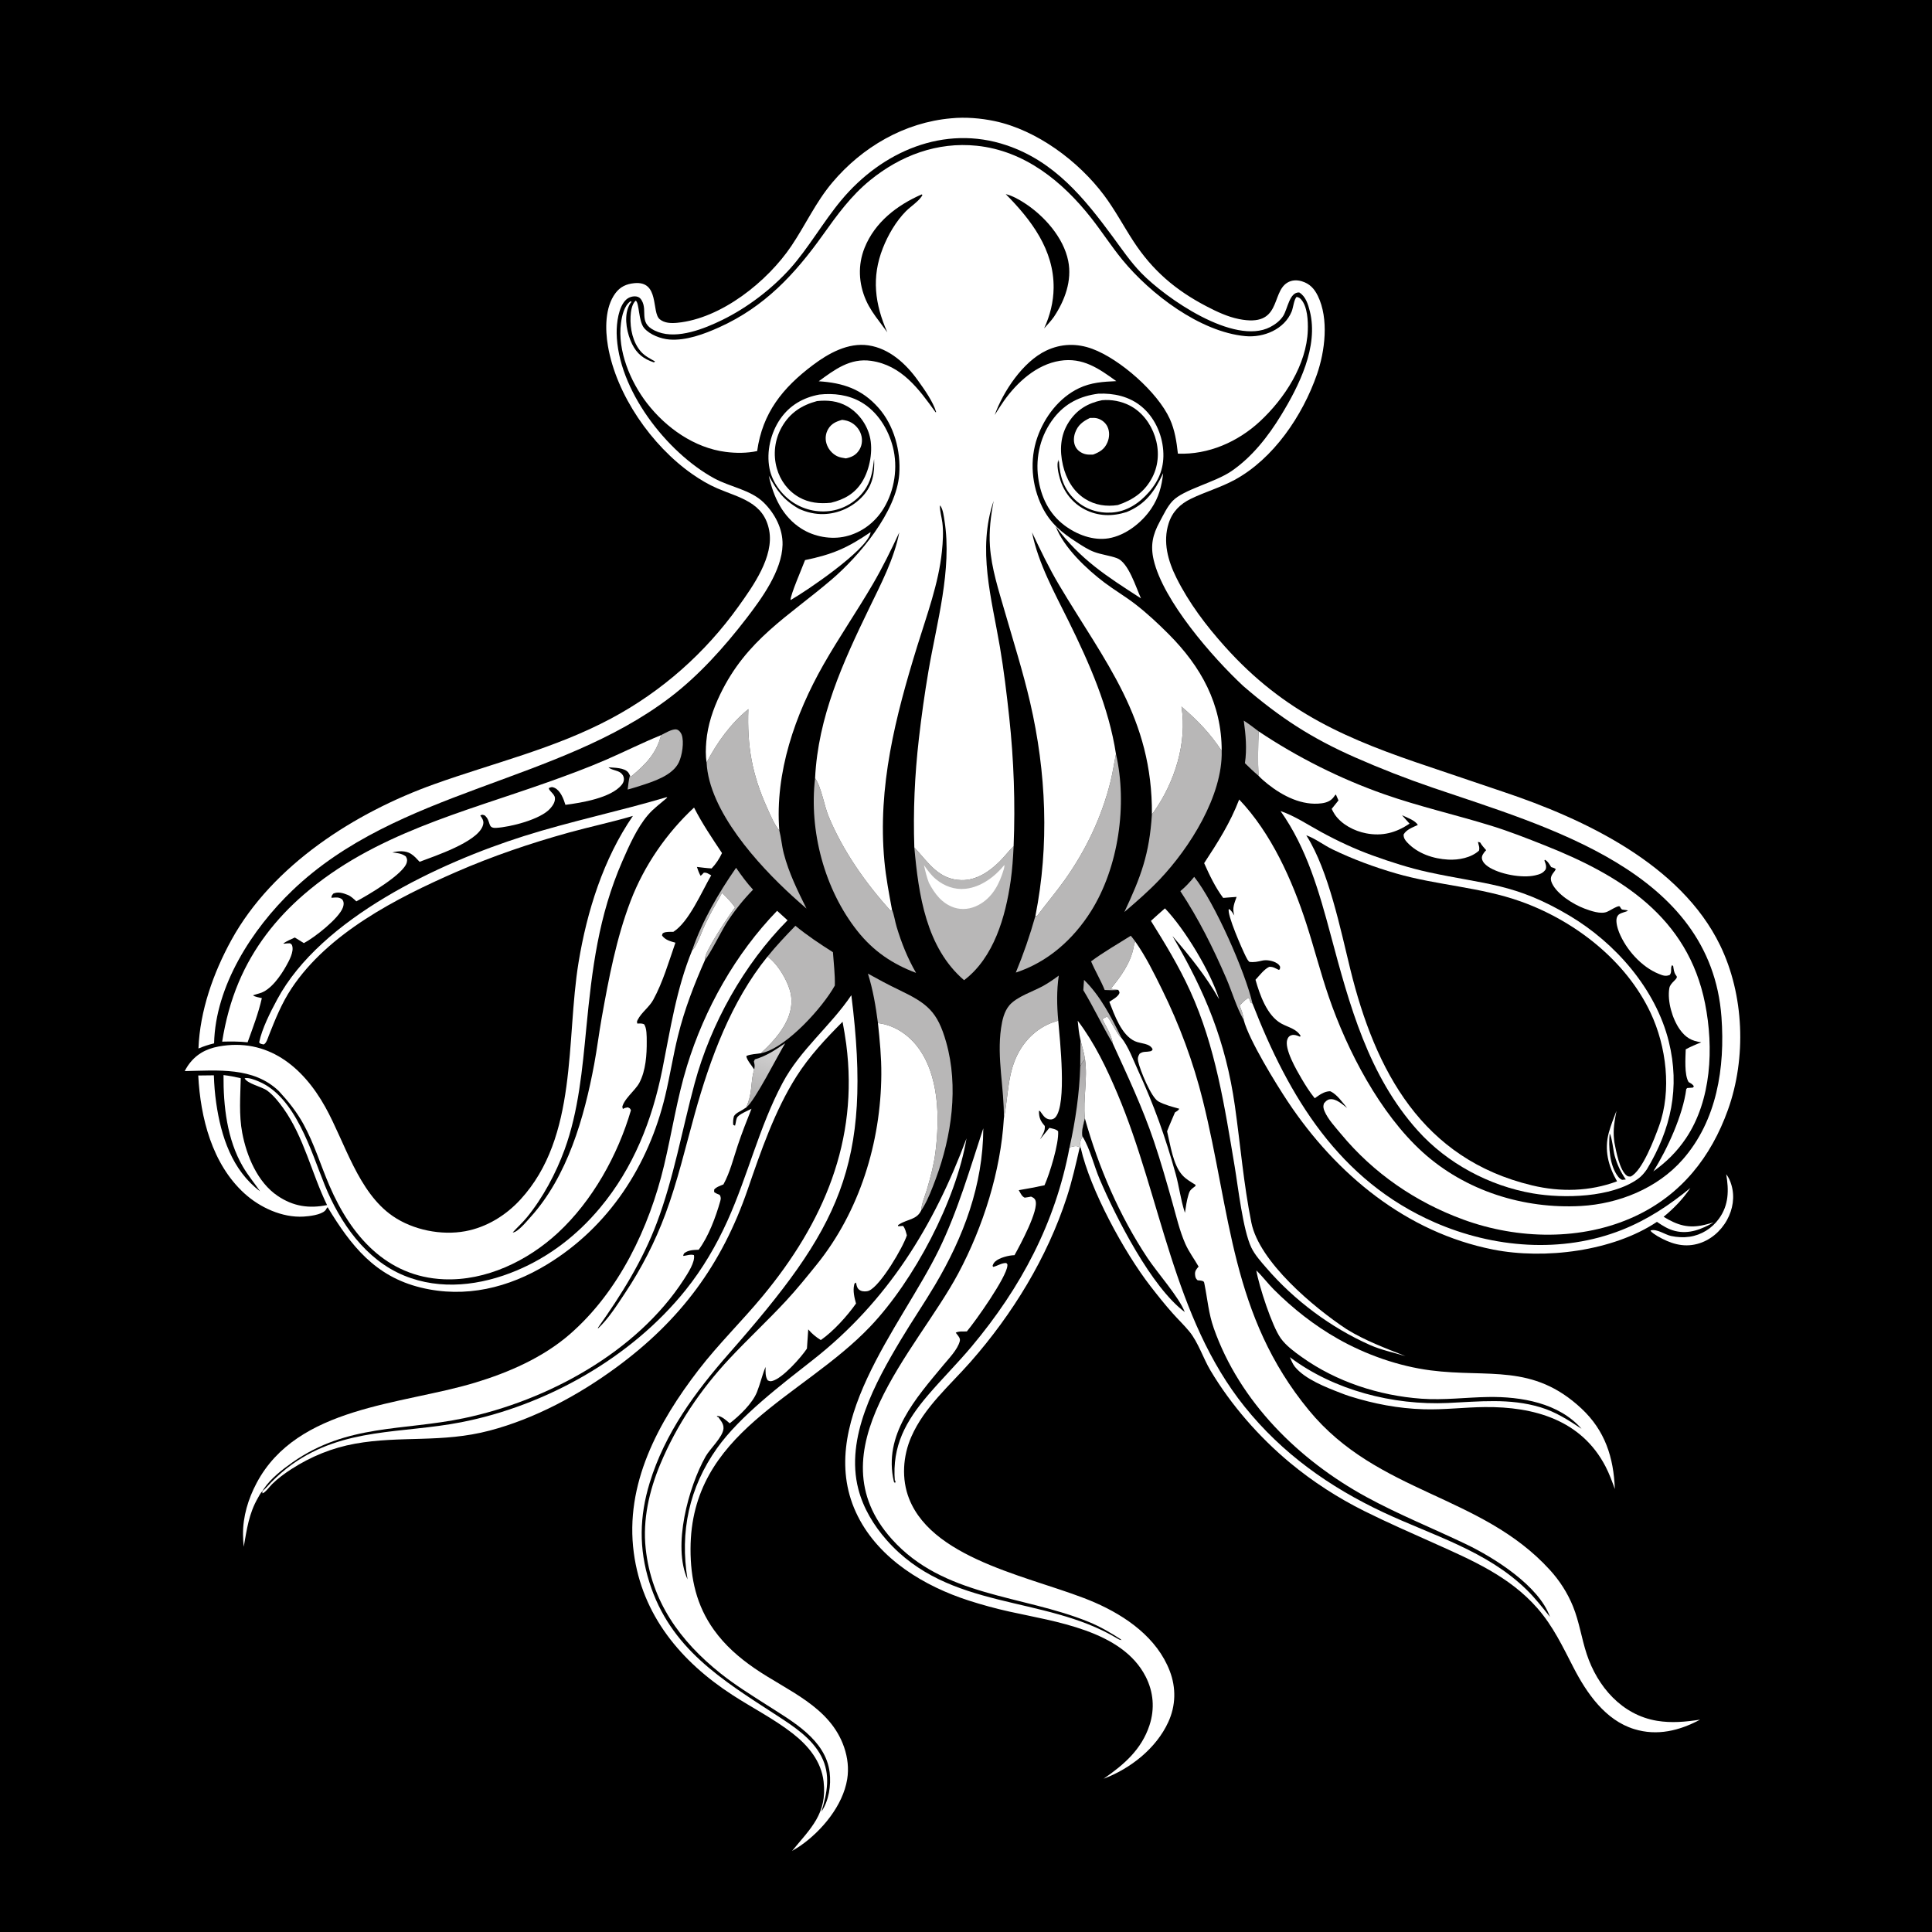 <svg version="1.1" xmlns="http://www.w3.org/2000/svg" style="display: block;" viewBox="0 0 2048 2048" width="1024" height="1024">
<defs>
	<linearGradient id="Gradient1" gradientUnits="userSpaceOnUse" x1="798.838" y1="1163.58" x2="815.651" y2="1110.06">
		<stop class="stop0" offset="0" stop-opacity="1" stop-color="rgb(176,175,175)"/>
		<stop class="stop1" offset="1" stop-opacity="1" stop-color="rgb(212,211,211)"/>
	</linearGradient>
	<linearGradient id="Gradient2" gradientUnits="userSpaceOnUse" x1="1165.45" y1="1136.24" x2="1123.54" y2="1201.33">
		<stop class="stop0" offset="0" stop-opacity="1" stop-color="rgb(170,168,169)"/>
		<stop class="stop1" offset="1" stop-opacity="1" stop-color="rgb(207,207,206)"/>
	</linearGradient>
</defs>
<path transform="translate(0,0)" fill="rgb(0,0,0)" d="M 0 0 L 2048 0 L 2048 2048 L 0 2048 L 0 0 z"/>
<path transform="translate(0,0)" fill="rgb(184,183,183)" d="M 1145.36 1102.42 C 1146.89 1109.12 1149.27 1115.92 1150.13 1122.71 C 1147.99 1125.21 1146.52 1127.4 1145.1 1130.37 L 1145.36 1102.42 z"/>
<path transform="translate(0,0)" fill="rgb(184,183,183)" d="M 1148.36 1049.63 L 1149.12 1038.74 C 1166.27 1055.35 1178.33 1078.74 1188.7 1100.07 C 1184 1096.85 1175.41 1077.34 1173.49 1077.82 C 1171.58 1078.3 1170.23 1079.37 1168.61 1080.45 C 1172.44 1088.16 1178.51 1097.52 1179.58 1106.1 C 1168.63 1087.63 1159.47 1068.09 1148.36 1049.63 z"/>
<path transform="translate(0,0)" fill="rgb(184,183,183)" d="M 1318.46 763.892 C 1323.93 767.428 1329.06 771.315 1334.21 775.281 C 1333.68 790.933 1333.27 806.701 1334.09 822.35 C 1329.05 818.114 1324.35 813.645 1319.67 809.011 C 1321.92 793.791 1320.54 779.023 1318.46 763.892 z"/>
<path transform="translate(0,0)" fill="url(#Gradient1)" d="M 799.494 1133.74 C 799.594 1133.12 799.704 1132.49 799.794 1131.87 C 800.154 1129.38 799.727 1127.55 799.156 1125.13 L 800.215 1122.96 C 812.781 1119.27 821.643 1113.07 832.342 1105.86 C 824.281 1119.09 800.176 1167.1 791.196 1173.83 L 793.069 1168.51 C 797.422 1156.54 795.931 1144.67 799.494 1133.74 z"/>
<path transform="translate(0,0)" fill="url(#Gradient2)" d="M 1150.13 1122.71 C 1153.22 1143.94 1147.91 1164.7 1150.01 1185.56 C 1148.89 1190.49 1145.88 1200.1 1147.59 1204.83 C 1144.81 1209.35 1144.52 1211.92 1145.69 1217.08 L 1144.52 1216.43 C 1144.04 1216.12 1143.59 1215.74 1143.07 1215.48 C 1140.25 1214.06 1136.67 1215.63 1133.76 1216.27 C 1139.98 1188.55 1144.29 1158.79 1145.1 1130.37 C 1146.52 1127.4 1147.99 1125.21 1150.13 1122.71 z"/>
<path transform="translate(0,0)" fill="rgb(255,255,255)" d="M 1829.85 1244.72 C 1832.57 1248.16 1834.19 1252.03 1835.42 1256.23 C 1839.09 1268.78 1836.93 1281.94 1830.66 1293.29 C 1823.98 1305.37 1812.72 1315.02 1799.26 1318.6 C 1783.85 1322.7 1770.21 1317.99 1756.98 1310.35 C 1754.96 1308.9 1750.39 1306.54 1749.6 1304.39 C 1756.24 1302.2 1764.75 1308.75 1771.34 1310.18 C 1777.68 1311.56 1784.53 1311.94 1790.94 1311.01 C 1803.57 1309.18 1814.71 1302.16 1822.18 1291.85 C 1832.68 1277.35 1832.74 1261.53 1829.85 1244.72 z"/>
<path transform="translate(0,0)" fill="rgb(184,183,183)" d="M 780.278 919.904 C 785.898 927.997 791.557 935.835 798.267 943.078 C 787.611 954.059 778.476 965.458 770.189 978.34 C 765.543 985.561 751.303 1013.71 747.594 1017.02 C 747.536 1016.78 747.457 1016.54 747.42 1016.3 C 746.356 1009.36 773.651 969.042 779.157 961.849 C 775.064 956.136 770.448 951.38 765.43 946.474 C 759.431 957.229 753.208 967.846 747.889 978.965 C 744.016 987.064 741.067 996.53 736.494 1004.17 C 735.698 1005.5 734.829 1006.31 733.721 1007.37 C 744.071 976.735 761.828 946.422 780.278 919.904 z"/>
<path transform="translate(0,0)" fill="rgb(184,183,183)" d="M 1198.68 991.93 C 1200.34 993.837 1201.81 995.902 1203.33 997.924 C 1202.57 999.963 1202.09 1001.68 1201.71 1003.82 C 1198.77 1020.46 1187.87 1035.48 1177.39 1048.17 C 1180.06 1048.59 1182.73 1048.99 1185.42 1049.34 C 1180.54 1049.85 1175.9 1049.7 1171.02 1049.45 C 1166.83 1039.09 1160.96 1029.39 1156.58 1019.07 C 1169.83 1009.21 1184.7 1000.77 1198.68 991.93 z"/>
<path transform="translate(0,0)" fill="rgb(255,255,255)" d="M 922.847 564.088 C 922.774 564.552 922.747 565.025 922.628 565.479 C 917.816 583.751 855.593 626.12 838.028 636.113 C 837.64 630.931 850.664 601.22 853.376 593.733 C 882.774 587.649 898.387 580.788 922.847 564.088 z"/>
<path transform="translate(0,0)" fill="rgb(184,183,183)" d="M 700.758 779.275 C 704.747 777.313 712.758 772.341 717.194 773.277 C 719.699 773.805 721.746 776.51 722.581 778.757 C 725.433 786.441 723.037 801.021 719.544 808.223 C 712.738 822.255 692.481 828.515 678.506 833.027 C 674.154 834.433 669.743 835.795 665.318 836.955 C 666.036 832.102 666.38 826.766 667.757 822.076 L 668.075 822.514 L 669.543 822.62 C 684.418 810.409 695.99 798.428 700.758 779.275 z"/>
<path transform="translate(0,0)" fill="rgb(184,183,183)" d="M 1251.22 944.646 C 1256.78 940.038 1261.32 935.073 1265.9 929.507 C 1287.41 956.22 1320.29 1030.95 1327.67 1063.73 L 1325.82 1062.93 L 1324.14 1058.42 C 1322.36 1058.04 1323.13 1057.88 1321.53 1058.94 C 1318.76 1060.79 1316.41 1063.52 1314.09 1065.9 C 1315.92 1070.91 1318.15 1075.89 1318.41 1081.26 C 1310.7 1067.84 1306.08 1051.4 1299.9 1037.1 C 1286.06 1005.04 1270.51 973.769 1251.22 944.646 z"/>
<path transform="translate(0,0)" fill="rgb(184,183,183)" d="M 1064.13 1185.55 C 1064.62 1153.62 1056.56 1121.77 1061.16 1089.9 C 1062.37 1081.56 1064.34 1072.41 1069.87 1065.8 C 1077.65 1056.49 1095.35 1050.95 1105.99 1045.01 C 1111.73 1041.8 1117.06 1038.08 1122.34 1034.17 C 1120.02 1050.29 1120.3 1065.77 1121.79 1081.93 C 1103.68 1086.84 1089.65 1098.3 1080.37 1114.56 C 1067.71 1136.73 1069.1 1161.45 1064.13 1185.55 z"/>
<path transform="translate(0,0)" fill="rgb(184,183,183)" d="M 843.151 981.368 C 855.598 991.604 869.314 1000.76 882.946 1009.36 C 883.743 1021.11 885.257 1032.93 884.957 1044.71 C 872.081 1067.89 835.131 1108.75 809.35 1115.81 C 808.489 1116.05 807.619 1116.25 806.749 1116.45 C 807.95 1115 807.471 1115.47 808.669 1114.37 C 814.841 1108.66 820.536 1102.64 825.596 1095.91 C 834.471 1084.11 840.911 1069.96 838.469 1054.86 C 836.321 1041.58 824.73 1021.74 813.59 1014.02 C 822.786 1002.6 832.977 991.915 843.151 981.368 z"/>
<path transform="translate(0,0)" fill="rgb(184,183,183)" d="M 920.034 1032.08 C 930.953 1038.16 941.883 1044.01 953.151 1049.41 C 982.966 1063.71 993.722 1072.09 1002.97 1104.7 C 1016.35 1151.92 1008.77 1204.42 991.967 1249.63 C 988.183 1259.82 984.175 1270.38 978.686 1279.78 C 978.017 1280.93 977.304 1281.95 976.526 1283.02 C 976.916 1275.57 980.646 1267.62 982.747 1260.43 C 986.491 1247.61 989.99 1234.36 991.657 1221.11 C 996.199 1185.02 995.652 1138.74 971.911 1108.73 C 961.67 1095.79 947.184 1086.52 930.662 1084.51 C 928.325 1066.68 925.44 1049.3 920.034 1032.08 z"/>
<path transform="translate(0,0)" fill="rgb(255,255,255)" d="M 1234.89 962.902 C 1256.14 985.007 1283.58 1030.79 1292.33 1059.24 C 1278.23 1034.58 1261.4 1013.58 1242.84 992.21 C 1277.52 1051.3 1299.31 1103.97 1309.02 1172.19 C 1314.88 1213.43 1318.26 1255.17 1326.51 1296.05 C 1334.91 1337.66 1392.66 1386 1427.44 1408.99 C 1447.03 1421.15 1468.53 1429.07 1489.87 1437.55 C 1477.38 1433.77 1464.22 1431.07 1452.27 1425.77 C 1410.81 1407.37 1372.03 1378.45 1342.46 1344.12 C 1336.79 1337.54 1330.19 1330.28 1326.43 1322.39 C 1317.53 1303.72 1312.44 1258.23 1308.82 1236.58 C 1298.19 1173.18 1288.54 1109.39 1261.59 1050.38 C 1249.72 1024.38 1235.17 1000.37 1220.03 976.175 C 1224.85 971.634 1229.94 967.312 1234.89 962.902 z"/>
<path transform="translate(0,0)" fill="rgb(184,183,183)" d="M 864.024 824.883 C 870.975 835.194 873.41 853.555 878.467 865.706 C 893.576 902.013 917.556 936.188 943.941 965.289 L 945.07 965.074 L 945.547 964.296 C 947.809 969.673 948.718 976.694 950.451 982.439 C 955.681 999.78 961.988 1015.56 971.069 1031.3 C 945.925 1021.84 925.887 1008.28 909.063 987.135 C 874.008 943.077 857.449 880.751 864.024 824.883 z"/>
<path transform="translate(0,0)" fill="rgb(255,255,255)" d="M 1314.09 1065.9 C 1316.41 1063.52 1318.76 1060.79 1321.53 1058.94 C 1323.13 1057.88 1322.36 1058.04 1324.14 1058.42 L 1325.82 1062.93 L 1327.67 1063.73 C 1366.22 1162.79 1419.55 1251.54 1521.01 1295.85 C 1582.91 1322.88 1655.63 1328.98 1719.22 1303.77 C 1746.24 1293.05 1769.57 1277.62 1791.89 1259.28 C 1783.98 1270.97 1774.41 1280.92 1763.49 1289.86 C 1778.29 1298.85 1789.95 1302.5 1807.21 1298.31 C 1810.35 1297.55 1813.46 1296.68 1816.56 1295.76 C 1804.04 1303.01 1790.5 1308.5 1775.75 1304.91 C 1768.5 1303.15 1762.5 1299.36 1756.43 1295.22 C 1709.83 1326.35 1637.43 1335.37 1582.88 1324.6 C 1490.69 1306.39 1416.32 1244.66 1365.25 1167.92 C 1352.46 1148.71 1324.06 1102.6 1318.41 1081.26 C 1318.15 1075.89 1315.92 1070.91 1314.09 1065.9 z"/>
<path transform="translate(0,0)" fill="rgb(184,183,183)" d="M 1097.58 970.866 C 1098.12 971.12 1098.78 970.968 1099.38 970.976 C 1108.93 958.161 1119.28 945.977 1128.56 932.96 C 1151.19 901.196 1168.1 865.633 1177.38 827.724 C 1179.7 818.276 1181 808.746 1182.97 799.242 C 1195.28 852.901 1185.72 919.617 1156.43 966.059 C 1137.64 995.849 1110.62 1019.94 1076.8 1030.97 C 1085.03 1011.08 1091.76 991.572 1097.58 970.866 z"/>
<path transform="translate(0,0)" fill="rgb(184,183,183)" d="M 749.035 808.181 C 760.479 786.638 774.219 767.357 793.295 751.709 C 791.885 790.707 797.02 820.69 813.301 856.621 C 816.767 864.27 820.648 873.904 826.097 880.306 C 828.163 888.197 828.755 896.687 830.844 904.726 C 836.236 925.481 845.443 944.036 854.913 963.137 C 849.858 958.779 844.873 954.346 839.941 949.85 C 803.381 916.521 751.404 859.368 749.035 808.181 z"/>
<path transform="translate(0,0)" fill="rgb(184,183,183)" d="M 1252.38 749.005 C 1269.43 763.483 1282.71 777.312 1295.04 795.964 C 1296.18 843.436 1261.21 898.683 1229.24 932.359 C 1217.56 944.656 1204.77 955.732 1191.9 966.742 C 1209.43 929.403 1218.45 905.292 1221.06 863.307 C 1221.74 862.409 1222.43 861.517 1223.08 860.596 C 1245.17 829.421 1258.65 787.08 1252.38 749.005 z"/>
<path transform="translate(0,0)" fill="rgb(184,183,183)" d="M 969.228 898.343 L 969.897 899.055 C 984.302 914.609 995.04 932.439 1019.1 932.993 C 1035.12 933.361 1049.01 923.813 1059.91 912.936 C 1065.01 907.852 1069.35 901.986 1074.47 896.979 C 1073.91 909.276 1073.08 921.547 1071.35 933.741 C 1065.97 971.519 1053.62 1015.13 1021.96 1039.05 C 981.739 1004.58 973.695 948.287 969.228 898.343 z"/>
<path transform="translate(0,0)" fill="rgb(255,255,255)" d="M 1064.75 916.81 C 1064.79 918.486 1064.53 919.807 1064.07 921.392 C 1059.53 936.897 1051.97 951.691 1036.94 959.491 C 1029.04 963.589 1020.08 964.885 1011.54 962.086 C 998.576 957.84 990.714 947.33 984.655 935.771 C 982.321 929.663 980.874 923.537 979.452 917.165 C 983.227 922.465 986.962 927.693 992.006 931.893 C 1000.88 939.285 1011.79 943.377 1023.42 942.157 C 1039.83 940.434 1054.7 929.31 1064.75 916.81 z"/>
<path transform="translate(0,0)" fill="rgb(255,255,255)" d="M 733.721 1007.37 C 734.829 1006.31 735.698 1005.5 736.494 1004.17 C 741.067 996.53 744.016 987.064 747.889 978.965 C 753.208 967.846 759.431 957.229 765.43 946.474 C 770.448 951.38 775.064 956.136 779.157 961.849 C 773.651 969.042 746.356 1009.36 747.42 1016.3 C 747.457 1016.54 747.536 1016.78 747.594 1017.02 C 735.806 1043.63 725.656 1069.77 718.668 1098.09 C 713.498 1119.04 710.201 1140.41 705.2 1161.4 C 687.648 1235.08 645.603 1300.31 580.129 1340.23 C 539.218 1365.18 493.365 1376.39 446.195 1364.91 C 397.591 1353.08 372.027 1320.49 347.306 1279.7 C 347.061 1279.94 346.776 1280.15 346.572 1280.43 C 345.453 1281.96 346.081 1281.84 344.615 1283.33 C 340.219 1287.8 327.997 1289.28 321.772 1289.64 C 299.205 1290.96 275.557 1280.04 259.127 1265.1 C 224.796 1233.88 212.447 1184.74 210.155 1140.07 L 226.706 1139.88 C 227.012 1149.66 227.782 1159.36 229.169 1169.05 C 234.254 1204.58 246.035 1240.56 275.724 1262.86 C 269.669 1254.1 262.89 1245.99 257.494 1236.75 C 240.644 1207.9 236.699 1172.44 236.939 1139.63 C 243.172 1140.35 249.117 1141.5 255.225 1142.94 C 254.749 1162.16 253.181 1181.9 256.774 1200.89 C 261.412 1225.4 272.953 1253.28 294.345 1267.7 C 310.792 1278.79 327.439 1281.33 346.699 1277.42 C 330.224 1243.68 322.447 1205.85 300.362 1174.84 C 295.621 1168.18 289.836 1160.97 283.23 1156.08 C 277.611 1151.92 262.103 1148.88 259.288 1142.97 C 263.906 1142.08 270.051 1144.63 274.281 1146.41 C 313.487 1162.93 329.694 1220.49 344.354 1256.53 C 360.452 1296.11 387.469 1335.34 428.35 1352.16 C 467.217 1368.15 509.862 1362.67 547.699 1346.78 C 582.371 1332.21 611.98 1309.21 636.017 1280.42 C 671.472 1237.95 691.272 1187.69 702.053 1133.93 C 710.672 1090.94 716.958 1048.32 733.721 1007.37 z"/>
<path transform="translate(0,0)" fill="rgb(255,255,255)" d="M 1331.76 1346.73 C 1338.2 1352.82 1343.79 1360.42 1350.15 1366.78 C 1370.43 1387.08 1393.19 1405 1418.18 1419.18 C 1447.87 1436.04 1482.64 1448.25 1516.46 1452.64 C 1577.82 1460.61 1624.71 1444.9 1676.31 1493.01 C 1701.42 1516.41 1710.56 1545 1711.8 1578.47 C 1708.87 1570.32 1705.93 1562.24 1701.93 1554.54 C 1676.34 1505.21 1626.28 1491.03 1573.89 1491.55 C 1552.35 1491.76 1530.85 1494.52 1509.28 1493.88 C 1482.24 1493.09 1456.51 1488.15 1430.77 1480.08 C 1427.45 1479.07 1424.19 1477.76 1420.95 1476.52 C 1405.72 1470.66 1383.34 1461.97 1372.68 1448.89 C 1370.32 1445.98 1368.82 1442.07 1367.3 1438.66 C 1414.05 1473.81 1476.7 1489.82 1534.71 1487.22 C 1568.15 1485.72 1600.34 1481.91 1633.11 1491.83 C 1649.16 1496.69 1662.68 1505.4 1676.5 1514.58 C 1652.59 1487.16 1612.38 1480.31 1577.66 1480.87 C 1553.9 1481.25 1530.51 1484.41 1506.69 1482.68 C 1461.87 1479.44 1416.6 1464.73 1379.92 1438.53 C 1372.08 1432.93 1363.44 1426.64 1357.71 1418.75 C 1348.42 1405.96 1334.47 1362.97 1331.76 1346.73 z"/>
<path transform="translate(0,0)" fill="rgb(255,255,255)" d="M 868.46 418.265 C 883.786 416.584 899.385 418.482 912.888 426.297 C 930.101 436.26 941.619 454.844 946.478 473.795 C 952.019 495.404 948.327 519.855 936.722 538.903 C 927.705 553.703 913.43 564.599 896.49 568.585 C 880.908 572.251 863.083 568.951 849.599 560.433 C 829.562 547.776 819.836 526.696 814.931 504.281 C 823.695 520.353 830.704 530.117 846.898 539.323 C 854.99 543.084 864.081 545.182 873.024 544.951 C 888.887 544.543 904.25 537.42 914.863 525.612 C 925.209 514.102 927.27 501.333 926.584 486.5 C 925.237 497.292 924.119 507.085 918.398 516.632 C 911.052 528.892 898.505 537.689 884.602 540.812 C 869.539 544.194 853.38 541.062 840.565 532.525 C 828.378 524.406 818.482 510.947 815.688 496.493 C 812.266 478.794 816.961 458.831 827.137 444.07 C 837.08 429.647 851.442 421.418 868.46 418.265 z"/>
<path transform="translate(0,0)" fill="rgb(0,0,0)" d="M 866.051 425.158 C 877.295 423.975 888 424.977 898.019 430.682 C 909.765 437.37 918.715 449.417 921.981 462.506 C 925.717 477.475 922.129 497.194 914.146 510.334 C 906.349 523.166 894.989 529.497 880.806 532.941 C 869.034 534.175 857.513 533.074 847.026 527.111 C 835.319 520.453 827.162 509.465 823.504 496.587 C 819.295 481.775 821.173 465.952 828.796 452.572 C 837.317 437.618 849.736 429.558 866.051 425.158 z"/>
<path transform="translate(0,0)" fill="rgb(255,255,255)" d="M 892.689 445.052 C 896.283 445.496 899.698 446.27 902.821 448.165 C 908.068 451.348 911.982 456.469 913.259 462.512 C 914.358 467.711 913.474 473.216 910.427 477.616 C 906.871 482.754 902.589 484.624 896.668 485.916 C 893.448 485.376 890.026 484.946 887.094 483.432 C 881.752 480.673 877.629 475.636 875.997 469.857 C 874.587 464.866 875.187 459.552 877.776 455.045 C 881.227 449.04 886.288 446.837 892.689 445.052 z"/>
<path transform="translate(0,0)" fill="rgb(255,255,255)" d="M 1164.31 417.314 C 1180.72 416.635 1196.91 420.172 1209.86 430.784 C 1223.62 442.049 1231.72 459.801 1233.06 477.352 C 1234.38 494.67 1229.16 508.794 1217.85 521.748 C 1207.53 533.569 1194.18 542.469 1178.08 543.355 C 1163.98 544.131 1150.55 539.806 1140.1 530.211 C 1127.74 518.866 1123.44 505.071 1122.53 488.901 L 1121.56 489.146 L 1121.66 488.463 L 1122.43 488.243 L 1122.1 487.344 C 1119.56 492.122 1122.11 502.465 1123.59 507.554 C 1127.6 521.377 1136.93 533.3 1149.75 539.96 C 1164.07 547.397 1179.22 547.602 1194.3 542.77 C 1214.43 534.512 1224.02 520.738 1233 501.59 C 1231.46 515.639 1228.28 527.44 1220.32 539.255 C 1210.35 554.057 1193.1 567.612 1175.21 570.611 C 1158.75 573.37 1141.26 566.656 1128.23 556.801 C 1111.92 544.472 1103.31 526.498 1100.56 506.502 C 1097.45 483.929 1103.14 461.04 1117.21 442.989 C 1129.33 427.435 1145.03 419.815 1164.31 417.314 z"/>
<path transform="translate(0,0)" fill="rgb(0,0,0)" d="M 1168.15 424.247 C 1178.09 423.344 1188.46 425.243 1197.36 429.788 C 1210.48 436.489 1219.7 448.844 1224.28 462.648 C 1228.96 476.785 1228.5 492.165 1221.7 505.585 C 1213.81 521.164 1201.23 529.888 1184.99 535.366 C 1172.81 537.247 1160.85 535.521 1150.28 528.872 C 1137.58 520.887 1130.09 507.511 1126.76 493.207 C 1123.09 477.462 1123.88 461.516 1132.86 447.562 C 1141.37 434.329 1153.04 427.363 1168.15 424.247 z"/>
<path transform="translate(0,0)" fill="rgb(255,255,255)" d="M 1155.39 443.039 C 1158.28 442.943 1161.21 442.778 1163.99 443.725 C 1168.34 445.208 1172.11 448.306 1174.04 452.511 C 1176.45 457.761 1176.1 463.938 1173.82 469.166 C 1170.72 476.286 1165.78 479.155 1158.79 481.876 C 1155.86 481.955 1152.85 482.117 1150.01 481.294 C 1145.88 480.098 1142.08 477.452 1140.1 473.579 C 1137.77 469.025 1138.01 463.441 1139.68 458.716 C 1142.55 450.607 1147.93 446.66 1155.39 443.039 z"/>
<path transform="translate(0,0)" fill="rgb(255,255,255)" d="M 235.497 1104.18 C 238.963 1082.42 244.542 1061.3 253.13 1040.98 C 268.501 1004.61 292.415 973.833 322.205 948.122 C 396.442 884.049 490.214 861.293 580.488 829.225 C 601.336 821.819 622.154 814.168 642.456 805.357 C 661.984 796.883 681.033 787.285 700.758 779.275 C 695.99 798.428 684.418 810.409 669.543 822.62 L 668.075 822.514 L 667.757 822.076 C 667.258 820.999 666.83 819.948 666.095 818.99 C 661.963 813.605 651.105 813.929 644.988 813.371 C 648.122 816.388 654.491 816.402 658.111 819.367 C 660.102 820.998 661.249 823.027 661.366 825.64 C 661.474 828.054 660.444 830.213 658.959 832.037 C 647.688 845.885 616.022 851.052 599.371 853.153 C 597.551 847.116 594.11 837.996 587.89 835.166 C 585.14 833.915 584.562 834.28 581.933 835.302 C 581.072 837.748 587.921 841.498 588.249 845.795 C 588.581 850.141 586.104 853.76 583.378 856.912 C 573.193 868.688 540.785 876.771 525.85 877.587 C 516.199 878.114 521.058 870.588 513.743 864.311 C 511.289 863.665 511.498 863.195 509.124 864.489 C 510.008 865.75 510.935 867.074 511.591 868.471 C 512.809 871.068 512.6 873.22 511.589 875.848 C 505.031 892.888 461.091 907.35 444.801 913.541 C 441.973 910.519 439.052 907.179 435.493 904.994 C 429.822 901.513 422.082 901.966 415.901 903.647 C 421.101 904.184 425.89 904.65 430.189 907.836 C 431.458 910.311 431.861 910.995 431.282 913.87 C 428.771 926.338 389.277 949.314 377.749 955.468 C 375.019 952.972 372.155 950.074 368.671 948.664 C 363.746 946.671 358.352 944.953 353.314 947.261 C 351.949 949.134 351.414 949.287 351.317 951.69 C 353.701 951.513 357.448 951.026 359.723 951.813 C 361.303 952.359 362.634 952.969 363.437 954.468 C 364.741 956.905 364.393 959.326 363.526 961.845 C 359.566 973.362 333.233 993.993 322.108 999.73 L 312.508 993.807 C 308.319 995.691 304.251 997.47 300.398 1000 L 301.202 1000.38 C 303.313 1000 305.24 999.964 307.371 999.925 C 308.661 1000.83 309.218 1000.86 309.719 1002.48 C 311.716 1008.92 306.496 1018.36 303.332 1023.99 C 297.637 1034.12 287.074 1049.7 275.193 1052.93 C 272.855 1053.56 270.562 1054.33 268.251 1055.06 C 269.596 1056.61 275.364 1057.49 277.572 1058.06 C 273.952 1074.1 268.038 1089.45 262.475 1104.88 C 253.449 1103.89 244.554 1103.99 235.497 1104.18 z"/>
<path transform="translate(0,0)" fill="rgb(255,255,255)" d="M 1334.21 775.281 C 1375.24 802.748 1420.7 825.546 1467.28 841.907 C 1504.56 855 1542.93 863.662 1580.59 875.286 C 1599.91 881.248 1618.65 888.642 1637.43 896.088 C 1718.19 928.109 1789.28 972.187 1807.46 1063.86 C 1816.73 1110.59 1814.33 1166.42 1787.05 1206.83 C 1777.6 1220.82 1766.31 1231.99 1752.57 1241.72 C 1767.36 1218.47 1784.1 1181.63 1787.5 1154.49 L 1788.49 1153.33 L 1794.47 1152.92 L 1795.57 1151.62 C 1794.37 1149.27 1792.2 1148.33 1790.01 1147.06 C 1785.29 1139.27 1786.68 1121.42 1786.94 1112.34 C 1792.33 1109.44 1797.69 1107.1 1803.41 1104.92 C 1793.29 1103.46 1786.9 1100 1780.77 1091.4 C 1772.73 1080.12 1767.24 1061.24 1769.55 1047.5 C 1770.59 1041.33 1779 1037.88 1777.28 1034.8 C 1776.98 1034.25 1776.56 1033.77 1776.2 1033.25 C 1774.41 1030.56 1774.14 1027.18 1773.63 1024.05 L 1772.48 1023.09 C 1771.34 1025.1 1771.5 1025.56 1771.46 1027.81 C 1771.42 1030.15 1771.45 1031.46 1770.06 1033.44 C 1765.68 1035.28 1762.72 1034.1 1758.44 1032.38 C 1740.07 1025.01 1723.8 1006.71 1716.4 988.567 C 1714.76 984.531 1712.41 976.762 1713.99 972.418 C 1714.95 969.747 1716.4 968.915 1718.91 967.89 C 1720.34 967.308 1721.85 966.904 1723.31 966.413 C 1724.89 965.883 1724.29 966.155 1725.69 965.124 C 1724.7 964.727 1719.55 964.266 1719.34 964.091 C 1716.46 961.672 1718.34 959.379 1713.47 961.426 C 1710 962.879 1706.95 965.086 1703.53 966.551 C 1696.91 969.391 1686.14 965.569 1679.67 963.14 C 1667.84 958.696 1650.45 947.957 1645.09 936.116 C 1643.78 933.225 1643.51 930.715 1644.95 927.796 C 1646.1 925.441 1648.14 923.765 1649.23 921.273 C 1647.52 920.043 1646.34 919.737 1644.34 919.165 C 1642.51 916.355 1640.77 912.843 1637.65 911.386 L 1637.16 912.268 L 1637.58 913.406 C 1638.65 916.372 1639.4 918.181 1638.59 921.371 C 1635.86 925.676 1632.1 926.819 1627.3 927.932 C 1613.37 931.169 1589.16 926.685 1577.31 918.54 C 1574.5 916.607 1571.69 913.905 1570.96 910.437 C 1570.29 907.274 1572.67 904.223 1574.65 901.989 C 1574.88 901.723 1575.14 901.479 1575.39 901.225 C 1573.02 898.576 1570.8 896.097 1569 893.032 L 1566.65 892.436 C 1567.37 895.952 1568.75 898.123 1567.78 901.721 C 1559.44 909.321 1546.18 911.796 1535.26 911.236 C 1519.45 910.426 1502.62 904.835 1491.58 892.887 C 1489.28 890.397 1487.79 888.096 1487.89 884.585 C 1490.84 879.298 1497.65 876.976 1502.92 874.51 C 1500.43 869.722 1490.92 866.388 1486.16 864.143 L 1494.16 873.081 C 1479.88 882.79 1465.27 886.657 1448.1 883.349 C 1435.72 880.964 1422.41 874.142 1415.1 863.648 C 1413.75 861.697 1412.68 859.569 1411.64 857.435 L 1418.83 848.475 L 1416.08 842.182 C 1415.03 842.996 1414.71 843.629 1413.95 844.703 C 1410.91 848.975 1406.33 850.808 1401.25 851.502 C 1380.28 854.365 1359.75 843.767 1343.86 831.141 C 1340.48 828.453 1337.06 825.485 1334.09 822.35 C 1333.27 806.701 1333.68 790.933 1334.21 775.281 z"/>
<path transform="translate(0,0)" fill="rgb(255,255,255)" d="M 258.366 1639.64 C 257.928 1635.35 257.679 1631.03 257.623 1626.72 C 257.374 1607.66 263.128 1588.85 271.996 1572.11 C 315.176 1490.63 425.455 1489.27 503.391 1465.74 C 539.2 1454.93 575.602 1439.06 604.046 1414.32 C 656.046 1369.1 688.204 1301.43 703.92 1235.49 C 712.285 1200.39 717.669 1164.28 728.29 1129.8 C 746.967 1069.17 779.635 1011.16 823.76 965.481 L 834.833 975.542 C 788.674 1022.07 753.372 1085.3 736.309 1148.53 C 722.973 1197.95 714.388 1248.02 696.301 1296.16 C 681.22 1336.3 658.591 1372.7 633.819 1407.5 L 634.123 1407.59 L 633.563 1408.59 C 644.758 1398.36 654.211 1383.24 662.619 1370.62 C 680.093 1344.4 694.45 1316.33 705.421 1286.79 C 718.305 1252.09 726.602 1216.22 736.504 1180.65 C 752.766 1122.23 774.993 1061.66 813.59 1014.02 C 824.73 1021.74 836.321 1041.58 838.469 1054.86 C 840.911 1069.96 834.471 1084.11 825.596 1095.91 C 820.536 1102.64 814.841 1108.66 808.669 1114.37 C 807.471 1115.47 807.95 1115 806.749 1116.45 C 801.654 1117.36 795.945 1117.3 791.215 1119.37 C 791.071 1123.05 797.399 1130.14 799.494 1133.74 C 795.931 1144.67 797.422 1156.54 793.069 1168.51 L 791.196 1173.83 C 788.557 1175.61 785.966 1177.25 783.158 1178.75 C 780.817 1180 779.648 1180.99 778.053 1183.08 C 777.159 1186.44 776.969 1188.9 777.232 1192.37 L 779.73 1193.53 L 778.812 1194.21 L 779.23 1192.98 C 780.076 1190.44 780.098 1187.49 781.114 1185.07 C 782.679 1181.35 792.698 1177.39 796.617 1175.32 C 791.527 1188.05 786.541 1200.76 782.178 1213.76 C 777.543 1227.57 773.895 1242.75 766.857 1255.54 C 763.618 1256.94 759.307 1258.2 757.048 1260.99 L 757.034 1263.64 C 758.943 1265.06 760.727 1265.77 762.923 1266.64 C 764.399 1269.28 764.237 1270.69 763.413 1273.58 C 758.686 1290.21 750.999 1310.96 740.618 1324.78 C 735.153 1325.05 729.541 1324.99 725.117 1328.64 L 724.188 1330.75 L 724.599 1331.35 C 728.275 1330.83 732.066 1329.34 735.596 1330.46 C 737.17 1337.7 728.875 1350.16 724.962 1356.22 C 675.073 1433.51 579.846 1484.92 491.668 1503.37 C 426.845 1516.94 368.054 1509.38 310.099 1550.12 C 299.233 1557.75 286.958 1567.25 279.503 1578.44 C 278.941 1579.29 278.681 1579.8 278.162 1580.73 C 276.089 1582.52 274.816 1585.42 273.449 1587.78 C 263.772 1604.47 261.689 1621.03 258.366 1639.64 z"/>
<path transform="translate(0,0)" fill="rgb(255,255,255)" d="M 1064.13 1185.55 C 1069.1 1161.45 1067.71 1136.73 1080.37 1114.56 C 1089.65 1098.3 1103.68 1086.84 1121.79 1081.93 C 1123.38 1101.2 1131.22 1170.58 1118.72 1184.44 C 1117.19 1186.13 1115.07 1186.91 1112.81 1186.64 C 1108.94 1186.17 1106.87 1183.9 1104.76 1180.98 L 1102.52 1177.85 L 1101.34 1177.49 C 1101.31 1184.68 1102.8 1188.22 1107.51 1193.57 C 1108.15 1198.93 1104.87 1203.32 1102.39 1207.84 L 1112.4 1195.58 C 1115.42 1196.35 1119.54 1196.85 1121.67 1199.2 C 1122.57 1212.32 1112.74 1244.12 1107.23 1256.43 C 1098.15 1258.32 1089.09 1260.16 1079.93 1261.64 L 1080.69 1262.98 C 1082.21 1265.6 1083.31 1268.23 1086.2 1269.57 C 1088.5 1269.29 1090.73 1268.91 1093 1268.46 C 1095.14 1269.53 1096.62 1270.02 1097.58 1272.44 C 1101.6 1282.55 1081.2 1320.07 1075.42 1330.55 C 1069.55 1330.61 1059.25 1333.21 1054.87 1337.34 C 1053.34 1338.79 1052.84 1339.94 1052.15 1341.88 L 1052.87 1342.97 C 1057.49 1341.84 1062.03 1338.62 1066.75 1338.87 C 1068.09 1340.58 1067.99 1339.81 1067.86 1341.74 C 1067.05 1353.87 1034.08 1400.51 1024.87 1411.39 C 1021.24 1411.5 1016.29 1410.94 1013.13 1412.71 L 1014.39 1414.32 C 1016.08 1416.5 1018.15 1418.72 1017.42 1421.65 C 1015.23 1430.42 1005.96 1439.89 1000.28 1446.73 C 970.687 1482.39 936.005 1520.75 947.547 1570.64 C 947.858 1571.01 948.227 1571.34 948.481 1571.75 C 948.606 1571.96 948.6 1572.22 948.66 1572.45 L 949.548 1569.27 L 948.562 1570.06 C 945.616 1532.74 959.999 1506.64 983.903 1478.69 C 998.868 1461.2 1015.25 1444.92 1030.04 1427.28 C 1082.13 1365.12 1118.76 1296.36 1133.76 1216.27 C 1136.67 1215.63 1140.25 1214.06 1143.07 1215.48 C 1143.59 1215.74 1144.04 1216.12 1144.52 1216.43 C 1140.44 1234.11 1136.47 1251.85 1130.85 1269.12 C 1110.05 1333.13 1073.34 1393 1029.03 1443.42 C 1006.74 1468.78 979.91 1491.44 966.063 1522.97 C 957.072 1543.44 955.43 1567.83 963.729 1588.79 C 990.254 1655.81 1101.14 1672.82 1160.51 1698.72 C 1193.74 1713.22 1226.52 1736.21 1239.98 1771.3 C 1246.85 1789.21 1246.43 1808.07 1238.39 1825.55 C 1225.55 1853.48 1198.15 1874.94 1169.84 1885.54 C 1191.46 1870.66 1210.1 1854.51 1218.53 1828.77 C 1224.24 1811.32 1222.76 1793.44 1214.38 1777.11 C 1189.28 1728.19 1118.09 1719.07 1069.8 1708.32 C 1055.43 1705.12 1041.14 1701.22 1027.13 1696.72 C 979.938 1681.55 932.455 1653.04 909.42 1607.45 C 861.197 1512.01 955.113 1406.98 995.163 1324.99 C 1015.2 1283.97 1028.07 1239.32 1042.33 1196.05 C 1042.15 1256.1 1021.41 1311.19 991.127 1362.2 C 979.545 1381.71 966.741 1400.48 955.087 1419.95 C 927.773 1465.58 895.707 1523.9 909.874 1578.51 C 915.124 1598.75 926.166 1617 939.921 1632.59 C 1006.17 1707.7 1106.2 1690.34 1183.75 1736.48 C 1185.73 1737.66 1186.71 1738.39 1189.13 1738.56 L 1187.74 1738 L 1188.59 1738.05 C 1177.66 1730.9 1166.02 1724.13 1153.9 1719.2 C 1083.42 1690.53 1000.12 1692.59 945.435 1631.61 C 861.336 1537.82 971.747 1432.42 1015.82 1349.84 C 1042.23 1300.34 1060.8 1241.57 1064.13 1185.55 z"/>
<path transform="translate(0,0)" fill="rgb(255,255,255)" d="M 706.36 845.115 L 707.388 845.402 C 700.169 851.805 692.965 856.719 686.606 864.24 C 675.175 877.761 666.841 896.56 659.791 912.716 C 634.371 970.966 627.577 1027.25 621.495 1089.89 C 617.313 1132.95 613.384 1177.84 598.442 1218.76 C 589.34 1243.69 575.463 1269.74 558.63 1290.33 C 553.97 1296.03 548.427 1301.01 543.464 1306.45 C 548.731 1306.53 558.518 1294.41 562.117 1290.45 C 601.593 1247.01 619.351 1184.58 629.873 1128.11 C 632.913 1111.8 634.907 1095.3 637.823 1078.97 C 645.279 1037.2 653.338 994.488 668.591 954.748 C 682.922 917.406 706.53 883.229 735.714 856.052 C 744.297 872.952 754.872 888.522 765.352 904.279 C 762.431 910.471 759.062 915.569 754.373 920.556 C 749.148 920.308 743.94 919.584 738.745 918.987 C 739.84 922.286 740.945 925.292 742.6 928.354 C 744.092 927.293 743.439 927.853 744.922 926.302 L 746.052 925.097 C 749.301 924.769 751.072 926.374 753.91 927.891 C 743.765 945.334 730.411 977.14 713.838 987.76 C 710.704 987.866 705.931 987.457 703.167 988.987 C 701.89 989.695 702.094 990.426 701.793 991.708 C 705.302 996.501 710.543 997.796 715.968 999.29 C 708.939 1019.49 702.693 1041.15 692.43 1059.92 C 688.223 1067.62 680.042 1073.15 676.102 1080.84 C 675.134 1082.72 674.986 1082.98 675.623 1085.05 C 678.3 1084.88 680.062 1084.72 682.635 1085.65 C 685.737 1089.43 685.513 1098.79 685.559 1103.65 C 685.694 1117.96 684.57 1134.86 677.78 1147.76 C 673.197 1156.46 660.014 1165.64 659.273 1175.52 L 659.577 1172.84 L 660.271 1175.56 C 662.033 1174.46 663.452 1174.18 665.487 1173.83 C 667.672 1174.92 667.688 1174.51 668.829 1176.89 C 654.95 1224.44 628.012 1272.92 591.52 1306.76 C 559.364 1336.58 515.116 1357.97 470.517 1356.08 C 409.582 1353.5 371.961 1309.73 349.278 1257.01 C 339.931 1235.28 333.07 1212.31 321.647 1191.55 C 314.498 1178.55 305.745 1167.64 295.727 1156.75 C 268.594 1130.55 230.538 1134.82 195.822 1135.4 C 196.77 1133.54 197.749 1131.78 198.918 1130.04 C 206.92 1118.15 217.81 1111.89 231.71 1109.33 C 283.376 1099.83 320.893 1130.45 344.87 1173.58 C 365.782 1211.19 379.593 1263.84 416.369 1289.12 C 437.825 1303.87 467.743 1309.85 493.277 1305.13 C 515.784 1300.97 536.192 1288.4 551.581 1271.67 C 612.975 1204.93 599.741 1102.53 613.326 1020 C 622.217 965.987 639.665 910.265 670.905 864.901 C 648.467 871.551 625.449 876.355 602.883 882.606 C 562.518 893.788 521.743 907.64 483.35 924.422 C 420.465 951.909 347.942 989.059 309.02 1047.75 C 298.624 1063.42 291.853 1080.34 284.969 1097.71 C 283.777 1100.72 282.434 1105.89 279.476 1107.17 C 277.417 1106.65 275.861 1106.83 274.726 1104.94 C 277.773 1090.14 286.675 1072.76 293.826 1059.47 C 340.277 973.154 465.918 914.615 555.483 886.248 C 604.649 870.677 656.372 859.975 706.36 845.115 z"/>
<path transform="translate(0,0)" fill="rgb(255,255,255)" d="M 1185.42 1049.34 C 1182.73 1048.99 1180.06 1048.59 1177.39 1048.17 C 1187.87 1035.48 1198.77 1020.46 1201.71 1003.82 C 1202.09 1001.68 1202.57 999.963 1203.33 997.924 C 1214.66 1013.97 1223.18 1031.39 1231.84 1048.96 C 1250.28 1086.36 1264.96 1125.87 1275.02 1166.34 C 1304.82 1286.25 1304.77 1394.57 1387.57 1495.05 C 1460.5 1583.56 1569.52 1583.82 1642.74 1663.98 C 1653.24 1675.47 1661.65 1688.52 1667.49 1702.96 C 1674.14 1719.38 1676.48 1736.7 1681.98 1753.39 C 1693.41 1788.01 1719.33 1817.97 1756.52 1824.12 C 1771.92 1826.67 1786.84 1825.23 1802.16 1822.92 C 1780.18 1834.64 1756.75 1840.46 1732.23 1832.89 C 1701.74 1823.48 1682.09 1794.96 1668.16 1768.04 C 1656.58 1745.65 1646.49 1723.98 1629.7 1704.77 C 1600.18 1671 1560.19 1653.79 1520.21 1635.87 C 1495.5 1624.79 1470.57 1613.92 1446.33 1601.83 C 1418.27 1587.84 1391.67 1570.71 1367.54 1550.67 C 1334.72 1523.4 1304.94 1489.35 1283.07 1452.63 C 1275.41 1439.76 1270.17 1422.92 1260.8 1411.5 C 1255.31 1404.81 1248.96 1398.75 1243.2 1392.28 C 1234.94 1383.01 1227.13 1373.2 1219.53 1363.39 C 1191.4 1327.07 1155.69 1261.2 1145.69 1217.08 C 1144.52 1211.92 1144.81 1209.35 1147.59 1204.83 C 1145.88 1200.1 1148.89 1190.49 1150.01 1185.56 C 1147.91 1164.7 1153.22 1143.94 1150.13 1122.71 C 1149.27 1115.92 1146.89 1109.12 1145.36 1102.42 C 1143.71 1095.66 1143.09 1088.89 1142.41 1081.98 C 1160.36 1105.61 1173.22 1132.59 1184.72 1159.8 C 1230.72 1268.68 1243.62 1396.88 1319.36 1491.19 C 1359.24 1540.85 1409.25 1576.34 1466.61 1603.24 C 1518.67 1627.66 1576.06 1643.86 1618.22 1685.14 C 1627.29 1694.01 1635.09 1704.03 1643 1713.92 C 1631.43 1681.11 1584.13 1651.32 1553.99 1636.87 C 1518.8 1620 1482.92 1605.66 1448.55 1586.92 C 1376.91 1547.84 1314.18 1486.13 1286.65 1407.96 C 1281.1 1392.19 1280.07 1377.56 1276.86 1361.52 C 1276.57 1360.11 1276.59 1358.65 1275.18 1358.08 C 1273.34 1357.34 1271.48 1357.32 1269.53 1357.16 C 1267.36 1355.23 1267.07 1353.94 1266.8 1351 C 1266.46 1347.31 1268.29 1345.23 1270.57 1342.64 C 1265.97 1334.63 1260.15 1326.86 1256.45 1318.43 C 1250.41 1304.69 1246.94 1289.48 1242.87 1275.07 C 1236.67 1253.11 1230.46 1231.22 1223.14 1209.59 C 1211.12 1174.03 1195.17 1140.21 1179.58 1106.1 C 1178.51 1097.52 1172.44 1088.16 1168.61 1080.45 C 1170.23 1079.37 1171.58 1078.3 1173.49 1077.82 C 1175.41 1077.34 1184 1096.85 1188.7 1100.07 C 1196.07 1109.24 1201.4 1123.78 1206.32 1134.54 C 1223.37 1171.81 1235.33 1205.07 1246.25 1244.41 C 1249.91 1257.59 1251.52 1271.35 1255.67 1284.35 C 1255.8 1284.77 1255.94 1285.18 1256.08 1285.6 C 1257.09 1279.2 1257.92 1272.64 1259.83 1266.43 C 1259.97 1265.95 1260.14 1265.48 1260.29 1265 C 1261.35 1261.56 1263.34 1260.18 1266.14 1258.06 C 1266.5 1257.78 1266.86 1257.52 1267.23 1257.25 L 1267.26 1255.93 C 1262.42 1252.96 1257.31 1250.09 1253.45 1245.85 C 1243.38 1234.78 1240.65 1213.5 1237.16 1199.2 C 1239.73 1192.47 1242.74 1185.84 1245.52 1179.19 C 1247.46 1178.02 1248.88 1177.3 1250.13 1175.34 C 1242.87 1173.31 1234.5 1171.18 1227.9 1167.56 C 1220.29 1163.38 1208.38 1134.24 1206.46 1124.98 C 1205.76 1121.56 1206.31 1119.84 1208.09 1116.92 C 1210.28 1115.54 1211.47 1115.12 1214.08 1114.97 C 1215.46 1114.89 1216.76 1114.86 1218.12 1114.6 C 1220.45 1114.17 1220.5 1114.5 1221.87 1112.4 C 1219.01 1105.69 1209.25 1106.52 1203.11 1103.74 C 1188.64 1097.19 1181.34 1075.73 1175.92 1061.95 C 1179.2 1059.77 1184.89 1056.79 1186.47 1053.11 C 1187.14 1051.55 1186.13 1050.73 1185.42 1049.34 z"/>
<path transform="translate(0,0)" fill="rgb(0,0,0)" d="M 1147.59 1204.83 C 1145.88 1200.1 1148.89 1190.49 1150.01 1185.56 C 1164.56 1237.41 1186.62 1288.76 1216.5 1333.66 C 1226.98 1349.42 1249.77 1374.95 1255.89 1390.8 C 1220.6 1364.61 1183.09 1290.8 1165.69 1249.98 C 1159.6 1235.7 1155.62 1217.93 1147.59 1204.83 z"/>
<path transform="translate(0,0)" fill="rgb(255,255,255)" d="M 278.162 1580.73 C 281.655 1577.97 284.679 1574.08 287.858 1570.92 C 294.72 1564.09 301.81 1557.82 309.706 1552.2 C 364.909 1512.93 426.111 1519.88 488.763 1507.66 C 578.695 1490.13 669.207 1439.39 726.804 1367.47 C 744.774 1345.02 759.349 1320.17 771.173 1294 C 792.752 1246.26 804.721 1194.67 829.433 1148.19 C 848.471 1112.38 880.087 1088.07 902.456 1054.95 C 925.338 1236.27 889.294 1302.05 772.736 1434.78 C 736.82 1475.69 704.773 1519.23 688.653 1571.97 C 677.791 1607.52 677.123 1641.58 688.336 1677.17 C 710.484 1747.49 765.068 1780.51 823.011 1818.13 C 840.745 1829.64 860.521 1842.38 870.584 1861.68 C 880.728 1881.14 876.847 1900.59 870.725 1920.47 C 878.587 1909 881.133 1892.57 879.472 1878.84 C 875.258 1843.99 839.761 1824.64 813.253 1807.62 C 796.465 1796.84 779.58 1786.45 763.954 1774 C 720.755 1739.57 690.506 1697.57 684.452 1641.46 C 681.149 1610.84 688.221 1580.13 699.99 1551.95 C 717.257 1510.6 742.504 1473.22 773.066 1440.48 C 792.682 1419.47 813.834 1399.88 833.408 1378.76 C 844.647 1366.63 855.271 1353.47 865.67 1340.59 C 911.194 1284.22 933.775 1210.87 934.235 1138.9 C 934.351 1120.64 932.592 1102.64 930.662 1084.51 C 947.184 1086.52 961.67 1095.79 971.911 1108.73 C 995.652 1138.74 996.199 1185.02 991.657 1221.11 C 989.99 1234.36 986.491 1247.61 982.747 1260.43 C 980.646 1267.62 976.916 1275.57 976.526 1283.02 C 971.929 1293.08 961.655 1292.39 953.388 1297.76 C 951.562 1298.95 951.712 1298.48 952.217 1299.87 L 957.242 1299.49 C 959.602 1302.21 960.319 1306.1 961.311 1309.51 C 957.272 1322.27 933.546 1362.66 921.282 1368.11 C 918.737 1369.24 914.606 1369.26 912.14 1368.01 C 909.061 1366.45 908.313 1364.16 907.71 1360.99 C 907.619 1360.52 907.555 1360.04 907.478 1359.56 C 905.546 1360.8 905.961 1360.03 905.455 1362.09 C 903.929 1368.3 905.732 1375.76 907.416 1381.77 C 898.217 1394.9 883.311 1411.39 870.096 1420.51 C 864.842 1417.23 860.802 1413.96 856.776 1409.19 L 855.385 1429.58 C 849.19 1438.93 829.217 1461.48 818.445 1463.92 C 816.315 1464.4 815.712 1464.05 813.799 1463.22 C 811.036 1458.91 811.555 1453.94 811.521 1448.98 C 807.888 1457.74 805.895 1466.93 802.422 1475.63 C 797.596 1487.71 783.817 1500.85 773.526 1508.79 C 770.163 1505.9 764.993 1500.94 760.305 1500.89 L 759.894 1501.32 L 760.923 1502.44 L 760.625 1501.12 C 763.436 1505.28 767.345 1508.96 766.928 1514.37 C 766.236 1523.36 752.584 1535.77 748.068 1543.77 C 729.787 1576.18 712.687 1638.74 728.832 1674.26 C 720.486 1623.91 730.5 1576.79 760.147 1535.07 C 784.379 1500.97 828.886 1467.36 862.155 1441.2 C 940.689 1379.47 990.1 1299.52 1024.54 1206.73 C 1013.48 1272.83 968.821 1357.47 922.511 1406.15 C 850.237 1482.12 732.229 1517.65 731.995 1641.99 C 731.936 1673.39 738.278 1701.92 756.756 1727.71 C 768.566 1744.19 783.161 1756.93 799.775 1768.41 C 834.548 1792.42 879.979 1808.76 894.821 1852.23 C 898.533 1863.1 899.91 1874.6 898.068 1885.98 C 893.534 1913.99 871.206 1940.7 848.551 1956.51 C 845.666 1958.52 842.617 1960.27 839.607 1962.08 C 859.197 1938.17 876.982 1922.71 873.058 1888.55 C 870.586 1867.03 856.773 1850.37 840.189 1837.47 C 820.262 1821.97 797.541 1810.46 776.407 1796.76 C 721.801 1761.37 680.729 1712.36 671.858 1646.11 C 662.089 1573.16 697.701 1507.74 740.631 1451.98 C 761.733 1424.57 786.492 1400.51 808.497 1373.91 C 872.891 1296.07 910.379 1209.38 897.034 1106.73 C 896.006 1098.82 894.588 1090.97 893.166 1083.13 C 875.174 1101.18 857.95 1119.54 844.232 1141.16 C 821.376 1177.16 806.503 1220.4 792.683 1260.63 C 765.269 1340.44 721.553 1399.39 653.39 1449.46 C 613.49 1478.77 567.104 1503.83 519.063 1516.48 C 468.337 1529.85 424.598 1521.65 376.335 1530.39 C 352.054 1534.79 329.767 1543.89 309.032 1557.22 C 301.778 1561.88 294.51 1567.21 288.369 1573.28 C 286.204 1575.42 280.809 1582.72 278.16 1582.97 L 278.162 1580.73 z"/>
<path transform="translate(0,0)" fill="rgb(255,255,255)" d="M 1008.42 125.4 C 1023.24 123.913 1039.82 125.286 1054.35 128.364 C 1099.11 137.848 1143.22 170.763 1170.31 206.947 C 1181.91 222.445 1190.94 239.592 1201.5 255.782 C 1221.71 286.771 1246.21 307.666 1279 324.744 C 1289.83 330.383 1301.27 335.801 1313.32 338.219 C 1358.73 347.331 1347.16 310.346 1364.56 299.683 C 1369.32 296.772 1374.76 296.589 1380 298.182 C 1388.3 300.706 1393.14 305.87 1396.92 313.563 C 1408.84 337.875 1404.57 372.306 1395.98 396.981 C 1380.8 440.564 1350.01 486.3 1308.69 508.727 C 1293.75 516.832 1277.56 521.37 1262.39 528.746 C 1251 534.285 1242.8 542.375 1238.85 554.647 C 1232.48 574.458 1238.08 594.51 1247.02 612.455 C 1260.32 639.152 1278.45 663.068 1298.29 685.218 C 1361.8 756.141 1428.89 784.045 1517.02 813.484 L 1593.59 839.379 C 1679.61 868.154 1781.72 916.297 1823.38 1002.05 C 1848.92 1054.63 1851.39 1121.46 1831.7 1176.44 C 1813.71 1226.68 1782.09 1266.61 1733.05 1289.39 C 1676.78 1315.52 1608.98 1313.91 1551.42 1292.9 C 1500.7 1274.39 1455.97 1243.71 1421.51 1202.06 C 1415.52 1194.83 1407.82 1186.64 1404.09 1178.01 C 1402.8 1175.02 1402.38 1172.66 1403.55 1169.52 C 1405.36 1167.48 1406.86 1165.64 1409.78 1165.26 C 1416.46 1164.37 1423.07 1170.81 1428.03 1174.52 C 1423.06 1168.64 1417.22 1159.84 1409.98 1156.74 C 1403.45 1156.93 1398.83 1160.62 1393.67 1164.19 C 1388.34 1157.62 1383.83 1150.45 1379.56 1143.16 C 1374.81 1135.03 1360.71 1111.22 1364.75 1101.47 C 1365.64 1099.32 1366.76 1098.03 1369.06 1097.35 C 1371.86 1096.52 1374.38 1097.48 1376.96 1098.51 C 1377.27 1098.63 1377.57 1098.76 1377.88 1098.89 L 1378.77 1098.24 C 1374.45 1090.55 1365.56 1089.05 1358.26 1085.01 C 1343.02 1076.59 1335.37 1054.38 1330.88 1038.59 C 1335.08 1034.11 1339.94 1027.49 1345.44 1024.87 C 1348.42 1024.76 1349.96 1025.36 1352.63 1026.69 C 1353.59 1027.17 1354.56 1027.64 1355.54 1028.1 L 1356.67 1027.52 L 1357.01 1024.87 C 1356.14 1023.13 1355.53 1022.41 1353.89 1021.27 C 1349.85 1018.49 1342.79 1017.14 1338.04 1018.28 C 1333.51 1019.36 1328.98 1020.34 1324.33 1019.59 C 1322.59 1017.94 1321.65 1016.02 1320.59 1013.9 C 1316.93 1006.62 1300.57 969.676 1302.55 963.537 C 1305.22 964.74 1306.8 968.07 1308.38 970.439 C 1308.33 970.191 1308.3 969.938 1308.23 969.696 C 1306.11 962.397 1308.44 957.704 1310.85 950.755 C 1306.11 951.023 1301.37 951.469 1296.63 951.832 C 1288.37 940.843 1282.02 927.501 1276.45 914.978 C 1290.89 893.01 1304.12 872.248 1313.58 847.504 C 1347.47 883.07 1369.8 932.812 1384.82 979.256 C 1393.14 1004.97 1399.83 1031.26 1408.61 1056.82 C 1428.2 1113.89 1462.89 1180.45 1508.1 1221.38 C 1553.41 1262.4 1615.14 1281.76 1675.84 1278.39 C 1715.92 1276.16 1756.91 1259.69 1783.71 1229.17 C 1820.07 1187.77 1828.69 1131.64 1824.84 1078.29 C 1813.65 923.312 1640.4 876.58 1518.74 834.971 C 1490.94 825.464 1463.44 814.751 1436.55 802.902 C 1389.85 782.323 1356.67 760.609 1317.99 727.288 C 1285.35 696.915 1232.88 636.746 1222.89 593.351 C 1219.38 578.083 1221.9 566.764 1229.32 553.102 C 1233.24 545.89 1237.29 537.056 1242.95 531.089 C 1254.67 518.744 1287.81 511.541 1305.61 499.274 C 1327.37 484.274 1344.28 462.63 1357.94 440.274 C 1377.06 408.992 1397.84 367.486 1388.5 329.999 C 1386.66 322.628 1384.08 314.125 1377.25 310.015 C 1366.83 309.433 1365 327.505 1360.22 334.944 C 1356.99 339.982 1351.71 343.973 1346.44 346.697 C 1308.05 366.552 1235.61 315.968 1209.81 289.418 C 1198.42 277.7 1189.26 264.137 1179.59 251.025 C 1148.97 209.499 1117.69 171.118 1067 153.996 C 1000.82 131.644 934.719 160.678 891.704 212.329 C 872.821 235.003 856.465 263.731 837.586 284.713 C 817.889 306.605 792 326.255 765.574 339.183 C 746.818 348.358 718.674 359.701 697.717 351.97 C 675.1 343.627 687.444 330.435 680.123 318.225 C 678.81 316.035 677.138 314.654 674.553 314.272 C 670.724 313.707 666.441 315.089 663.648 317.723 C 655.625 325.286 653.521 342.508 653.686 353.142 C 654.611 412.682 706.522 479.484 757.129 507.072 C 774.143 516.347 795.928 519.157 809.811 532.977 C 821.558 544.669 829.915 560.624 829.538 577.48 C 828.922 605.033 807.239 634.706 791.013 655.777 C 767.732 686.01 740.766 716.105 710.314 739.271 C 590.557 830.374 421.754 836.779 309.939 943.911 C 267.212 984.848 228.291 1045.21 226.946 1106 C 221.142 1107.4 215.871 1109.13 210.369 1111.45 C 211.91 1071.45 226.113 1031.34 245.299 996.439 C 289.099 916.751 376.548 861.244 460.354 831.236 C 523.586 808.594 588.034 793.55 647.776 761.654 C 701.637 732.898 747.578 692.194 783.048 642.553 C 798.331 621.163 820.56 590.061 815.383 562.341 C 809.767 532.262 783.842 527.777 760.31 517.657 C 750.903 513.611 741.995 508.268 733.618 502.403 C 690.801 472.426 653.268 418.654 644.416 366.655 C 641.419 349.049 641.198 325.848 652.328 310.853 C 657.424 303.987 663.907 301.02 672.335 300.177 C 699.461 297.463 690.41 331.099 699.352 338.425 C 704.507 342.65 711.597 342.78 717.92 342.171 C 764.672 337.672 813.586 298.357 838.948 260.635 C 853.918 238.37 864.743 214.314 882.198 193.585 C 914.008 155.806 958.872 129.691 1008.42 125.4 z"/>
<path transform="translate(0,0)" fill="rgb(255,255,255)" d="M 1357.42 859.744 C 1372.32 864.826 1386.58 874.375 1400.38 881.906 C 1418.14 891.605 1436.13 899.998 1455.17 906.889 C 1474.36 913.83 1494.29 920.229 1514.24 924.571 C 1575.06 937.809 1605.68 936.138 1663.77 970.676 C 1712.31 999.539 1755.14 1048.29 1768.97 1104.01 C 1781.09 1152.86 1771.33 1197.06 1745.77 1239.51 C 1743.03 1243.43 1740.21 1246.83 1736.29 1249.64 C 1708.44 1269.63 1657.42 1270.62 1625 1265.07 C 1578.96 1257.18 1534.2 1233.34 1502.93 1198.53 C 1450.48 1140.16 1430.48 1065.32 1410.68 991.405 C 1398.38 945.452 1385.32 899.121 1357.42 859.744 z"/>
<path transform="translate(0,0)" fill="rgb(0,0,0)" d="M 1706.31 1201.67 C 1708.78 1205.21 1710.1 1219.67 1711.56 1224.91 C 1714.18 1234.35 1717.89 1242.25 1723.44 1250.3 L 1719.48 1250.69 C 1717.65 1249.82 1716.52 1248.87 1715.29 1247.29 C 1706.19 1235.68 1704.97 1215.75 1706.31 1201.67 z"/>
<path transform="translate(0,0)" fill="rgb(0,0,0)" d="M 1384.69 885.473 C 1394.18 888.78 1403.35 895.96 1412.53 900.392 C 1434.07 910.793 1456.8 919.197 1479.77 925.854 C 1523.41 938.497 1569.32 940.291 1612.19 955.637 C 1669.25 976.061 1723.46 1017.96 1749.64 1073.51 C 1766.42 1109.13 1772.26 1156.11 1758.63 1193.69 C 1753.86 1206.88 1740.9 1241.4 1728.54 1247.2 C 1726.99 1247.09 1725.92 1247.3 1724.61 1246.34 C 1716.74 1240.57 1713.11 1220.07 1711.31 1210.9 L 1711.18 1209.85 L 1710.99 1208.1 C 1709.72 1197.35 1711.57 1188.05 1713.51 1177.57 C 1710.63 1185.1 1707.59 1192.66 1705.46 1200.44 C 1700.37 1219.03 1704.84 1235.94 1714.13 1252.25 C 1685.08 1263.08 1654.17 1263.74 1624.2 1256.59 C 1507.54 1228.75 1457.88 1135.24 1431.43 1027.67 C 1421.04 985.377 1408.42 923.246 1385.36 886.501 C 1385.14 886.156 1384.91 885.816 1384.69 885.473 z"/>
<path transform="translate(0,0)" fill="rgb(255,255,255)" d="M 802.622 478.145 C 791.747 480.45 780.323 480.465 769.33 479.059 C 736.034 474.803 705.928 453.466 685.768 427.317 C 668.249 404.593 654.372 371.689 658.273 342.507 C 659.345 334.487 661.53 324.474 668.236 319.371 L 669.555 319.869 C 667.728 321.729 666.523 324.294 665.648 326.729 C 661.52 338.222 664.808 353.882 669.99 364.555 C 675.123 375.126 682.262 380.529 693.243 384.175 L 694.38 383.037 L 694.669 383.28 C 689.389 380.305 683.651 377.483 679.568 372.906 C 670.813 363.093 667.801 348.415 668.42 335.54 C 668.673 330.274 669.719 322.375 673.826 318.691 C 677.813 320.693 676.618 340.434 682.842 347.788 C 688.809 354.84 700.581 359.2 709.584 359.908 C 727.333 361.303 746.616 354.069 762.482 346.911 C 810.416 325.282 842.5 290.815 872.344 248.956 C 887.322 227.949 902.025 207.642 922.221 191.175 C 954.478 164.875 993.518 150.166 1035.33 154.498 C 1086.17 159.764 1126.3 192.354 1156.84 231.249 C 1168.18 245.687 1178.14 261.217 1189.78 275.415 C 1219.42 311.567 1271.97 351.83 1320.11 356.309 C 1339.59 358.121 1361.49 349.147 1369.25 330.151 C 1370.83 326.287 1371.73 317.062 1374.52 314.748 C 1376.85 315.338 1377.62 315.61 1379.29 317.485 C 1386 324.993 1386.65 340.33 1386.33 350.036 C 1385.11 386.564 1361.66 422.48 1335.61 446.661 C 1312.12 468.464 1280.89 482.162 1248.62 480.884 C 1247.24 468.246 1245.35 455.776 1240.05 444.101 C 1227.14 415.659 1187.09 380.601 1157.93 369.813 C 1141.54 363.749 1124.89 364.141 1109.05 371.65 C 1084.33 383.365 1063.37 414.993 1054.41 439.955 C 1057.56 434.949 1060.7 429.885 1064.12 425.057 C 1078.14 405.259 1098.73 386.399 1123.54 382.453 C 1147.8 378.594 1164.85 390.664 1183.33 404.019 C 1169.33 404.638 1156.6 405.396 1143.77 411.498 C 1122.72 421.506 1107.18 441.99 1099.62 463.677 C 1091.25 487.672 1093.57 514.598 1104.74 537.305 C 1113.34 554.78 1125.62 564.697 1141.78 575.064 C 1147.39 578.665 1153.55 582.719 1159.81 585.06 C 1167.62 587.974 1176.16 588.805 1183.99 591.677 C 1196.21 596.153 1204.19 622.734 1209.5 634.321 C 1173.42 611.011 1145.2 593.227 1119.12 558.05 C 1127.65 580.552 1152.07 603.466 1170.86 617.611 C 1181.5 625.624 1193.08 632.38 1203.61 640.543 C 1216 650.145 1227.67 661.016 1238.73 672.109 C 1273.14 706.621 1295.16 746.267 1295.04 795.964 C 1282.71 777.312 1269.43 763.483 1252.38 749.005 C 1258.65 787.08 1245.17 829.421 1223.08 860.596 C 1222.43 861.517 1221.74 862.409 1221.06 863.307 C 1221.86 760.978 1171.43 702.174 1122.61 620.001 C 1111.9 601.966 1102.96 583.229 1093.98 564.286 C 1100.69 597.629 1117.98 628.476 1132.88 658.681 C 1154.82 703.162 1175.39 749.853 1182.97 799.242 C 1181 808.746 1179.7 818.276 1177.38 827.724 C 1168.1 865.633 1151.19 901.196 1128.56 932.96 C 1119.28 945.977 1108.93 958.161 1099.38 970.976 C 1098.78 970.968 1098.12 971.12 1097.58 970.866 C 1112.43 896.112 1109.12 818.52 1091.93 744.424 C 1084.42 712.047 1074.33 680.262 1065.13 648.334 C 1058.6 625.661 1051 602.627 1049.38 578.965 C 1048.26 562.611 1050.26 546.989 1053.31 530.98 C 1035.79 582.537 1051.21 634.294 1059.98 685.986 C 1064.15 710.609 1067.13 735.427 1069.81 760.255 C 1074.7 805.653 1076.34 851.355 1074.47 896.979 C 1069.35 901.986 1065.01 907.852 1059.91 912.936 C 1049.01 923.813 1035.12 933.361 1019.1 932.993 C 995.04 932.439 984.302 914.609 969.897 899.055 L 969.228 898.343 C 967.907 859.619 969.625 821.826 974.02 783.346 C 976.766 759.301 980.123 735.414 984.174 711.555 C 992.877 660.288 1009.43 603.989 1001.23 552.025 C 1000.52 547.521 999.674 540.167 997.007 536.411 C 996.829 536.16 996.54 536.01 996.307 535.809 C 996.272 541.987 998.149 547.893 998.934 553.999 C 1000.18 563.714 999.473 574.772 998.472 584.533 C 994.975 618.624 982.391 652.317 972.307 684.952 C 949.23 759.633 930.127 833.912 937.494 912.823 C 939.109 930.128 942.396 947.219 945.547 964.296 L 945.07 965.074 L 943.941 965.289 C 917.556 936.188 893.576 902.013 878.467 865.706 C 873.41 853.555 870.975 835.194 864.024 824.883 C 867.186 759.808 893.442 702.433 921.372 644.776 C 933.802 619.116 947.733 592.63 953.257 564.452 C 944.596 583.092 935.6 601.418 925.235 619.181 C 908.395 648.043 889.378 675.606 872.849 704.67 C 842.855 757.412 821.327 819.002 826.097 880.306 C 820.648 873.904 816.767 864.27 813.301 856.621 C 797.02 820.69 791.885 790.707 793.295 751.709 C 774.219 767.357 760.479 786.638 749.035 808.181 C 747.807 800.942 748.097 793.261 748.712 785.973 C 750.18 768.547 755.903 751.624 763.466 735.945 C 791.471 677.887 835.195 653.872 881.276 614.593 C 910.62 589.58 950.322 542.741 953.239 502.62 C 955.028 478.017 947.806 451.077 931.288 432.36 C 913.714 412.446 893.678 405.831 867.874 404.158 C 884.802 391.822 901.111 379.31 923.404 382.517 C 955.929 387.195 974.116 412.53 991.759 437.027 L 992.378 436.807 C 988.942 425.488 979.905 412.902 973.02 403.275 C 960.421 385.658 942.75 369.322 920.508 366.088 C 898.908 362.947 878.257 374.531 861.613 387.052 C 829.475 411.229 808.241 437.803 802.622 478.145 z"/>
<path transform="translate(0,0)" fill="rgb(0,0,0)" d="M 977.111 206.043 L 977.802 206.729 C 974.966 212.657 965.239 218.914 960.381 223.836 C 949.753 234.604 941.407 248.953 935.888 262.963 C 923.624 294.09 927.4 322.399 940.562 352.239 L 932.226 340.984 C 926.76 333.765 921.702 326.64 918.02 318.325 C 910.134 300.514 909.204 280.893 916.48 262.741 C 927.408 235.48 950.96 217.455 977.111 206.043 z"/>
<path transform="translate(0,0)" fill="rgb(0,0,0)" d="M 1066.11 205.763 C 1073.08 207.466 1079.91 211.3 1085.91 215.176 C 1106.76 228.622 1127.32 251.61 1132.35 276.557 C 1136.58 297.563 1128.7 318.653 1117.16 335.919 C 1114.07 340.272 1110.38 344.149 1106.82 348.114 C 1113.05 334.628 1116.72 320.105 1116.88 305.21 C 1117.32 264.804 1093.15 233.075 1066.11 205.763 z"/>
</svg>